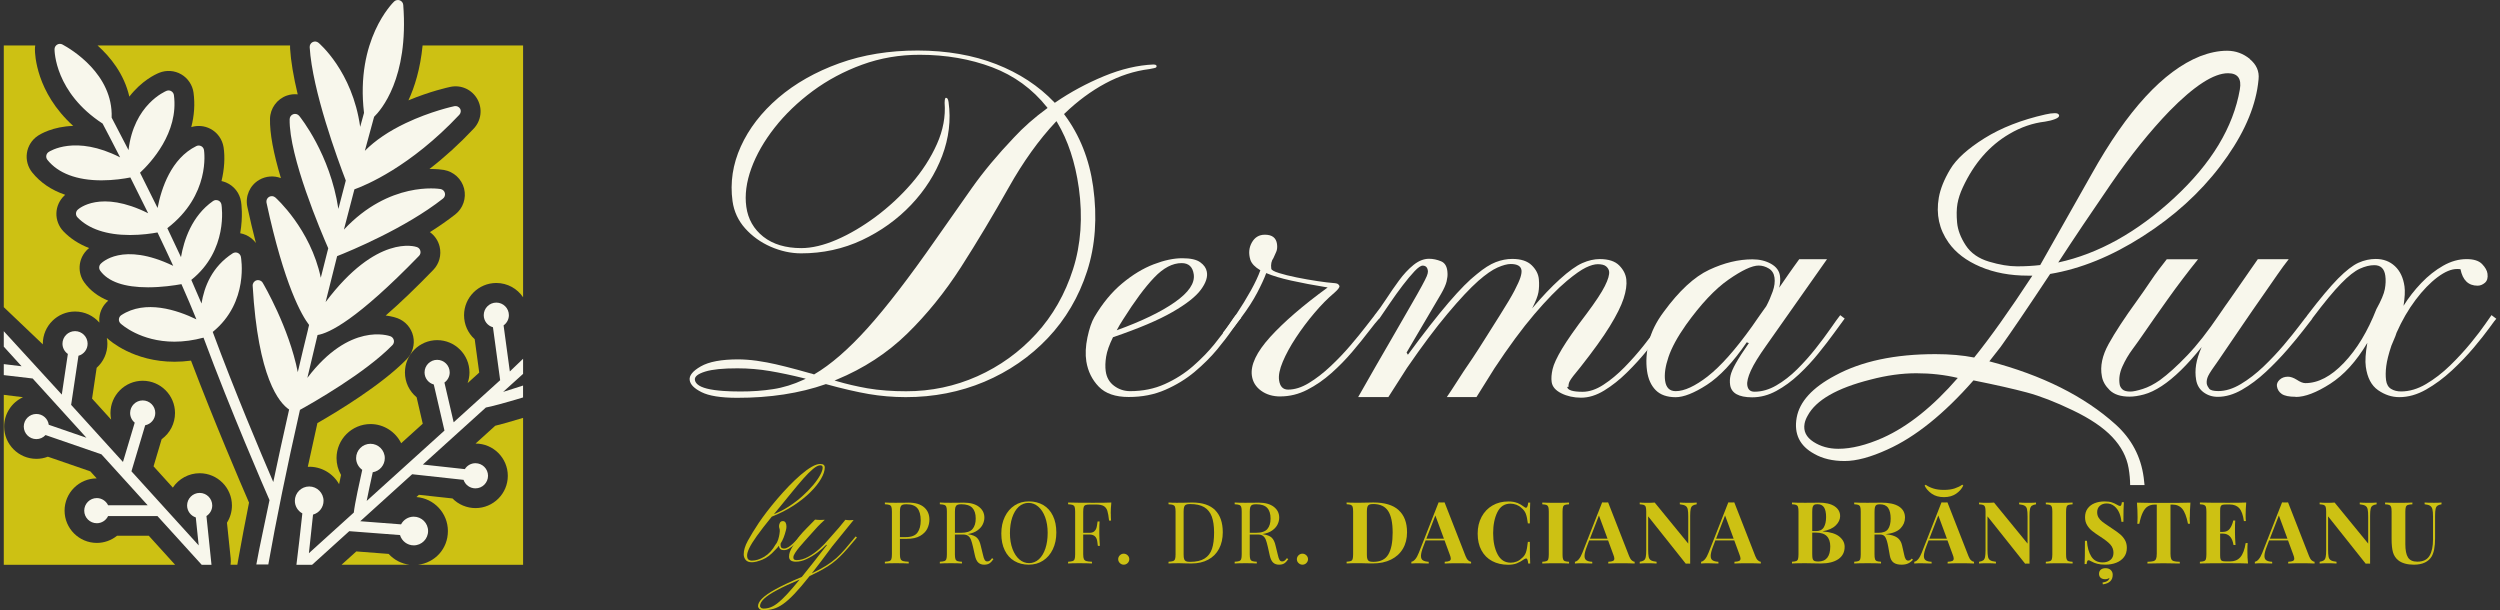 <svg xmlns="http://www.w3.org/2000/svg" width="254" height="62" viewBox="0 0 254 62" fill="none"><rect x="0" y="0" width="254" height="62" fill="#333333" stroke="none"/><g clip-path="url(#clip0_1_32)"><path d="M9.912 4.621C11.236 5.807 12.613 7.528 13.141 9.816C14.388 8.213 15.75 7.566 16.178 7.394C16.905 7.1 17.743 7.157 18.42 7.555C19.093 7.945 19.56 8.645 19.663 9.418C19.816 10.573 19.739 11.744 19.433 12.914C20.072 12.715 20.772 12.773 21.373 13.086C22.088 13.457 22.589 14.157 22.715 14.957C22.872 15.963 22.796 17.198 22.505 18.396C22.662 18.43 22.819 18.48 22.968 18.541C23.783 18.889 24.353 19.616 24.49 20.488C24.517 20.641 24.708 21.95 24.406 23.698C24.59 23.732 24.77 23.786 24.946 23.858C25.37 24.038 25.73 24.325 25.998 24.685C25.699 23.533 25.409 22.305 25.129 21.012C24.9 19.93 25.382 18.832 26.334 18.277C27.019 17.876 27.834 17.826 28.541 18.097C27.776 15.557 27.401 13.53 27.432 12.069C27.455 11.005 28.143 10.057 29.15 9.709C29.505 9.586 29.88 9.548 30.247 9.586C29.811 7.765 29.551 6.197 29.471 4.919C29.463 4.82 29.471 4.717 29.471 4.617H9.912V4.621Z" fill="#CDC113"></path><path d="M41.498 10.194C43.705 9.276 45.522 8.875 45.747 8.829C46.842 8.592 47.947 9.093 48.498 10.072C49.045 11.044 48.9 12.249 48.134 13.063C46.7 14.59 45.189 15.967 43.632 17.168C44.397 17.16 44.917 17.233 45.105 17.267C46.099 17.44 46.903 18.178 47.151 19.153C47.396 20.133 47.048 21.165 46.256 21.785C45.499 22.378 44.634 22.982 43.678 23.583C44.171 23.939 44.527 24.459 44.669 25.067C44.868 25.916 44.627 26.8 44.018 27.427C42.243 29.26 40.622 30.813 39.187 32.056C39.818 32.136 40.235 32.274 40.381 32.328C41.195 32.634 41.792 33.322 41.98 34.164C42.167 35.005 41.918 35.877 41.318 36.497C38.763 39.117 34.226 41.852 32.248 42.985C31.915 44.461 31.594 45.919 31.273 47.426C32.615 47.365 33.832 48.092 34.451 49.193C34.513 48.899 34.581 48.589 34.65 48.256C34.348 47.732 34.191 47.143 34.191 46.542C34.191 44.633 35.744 43.084 37.649 43.084C38.977 43.084 40.185 43.861 40.759 45.031L42.951 43.05L42.328 40.361C41.574 39.737 41.142 38.823 41.142 37.836C41.142 36.027 42.614 34.558 44.42 34.558C46.226 34.558 47.698 36.03 47.698 37.836C47.698 38.207 47.633 38.574 47.511 38.922L48.689 37.855L48.23 34.466C47.541 33.846 47.148 32.966 47.148 32.029C47.148 30.22 48.62 28.751 50.426 28.751C51.558 28.751 52.556 29.328 53.145 30.201V4.621H42.936C42.703 7.008 42.121 8.844 41.498 10.194Z" fill="#CDC113"></path><path d="M36.196 56.029L34.7 57.379H41.612C40.797 57.276 40.044 56.893 39.486 56.277L36.196 56.025V56.029Z" fill="#CDC113"></path><path d="M24.112 57.383L24.257 56.572C24.555 54.893 24.907 53.041 25.301 51.067C24.456 49.12 21.774 42.87 19.407 36.639C18.84 36.715 18.278 36.753 17.727 36.753C13.573 36.753 11.159 34.615 10.895 34.37C10.88 34.355 10.869 34.34 10.853 34.324C10.892 34.519 10.911 34.722 10.911 34.929C10.911 35.866 10.517 36.746 9.82 37.369L9.354 40.498L11.293 42.633C11.247 42.415 11.224 42.189 11.224 41.963C11.224 40.154 12.697 38.685 14.503 38.685C16.308 38.685 17.781 40.158 17.781 41.963C17.781 43.023 17.276 44.006 16.423 44.622L15.601 47.38L17.559 49.541C18.163 48.638 19.185 48.08 20.286 48.08C22.096 48.08 23.565 49.553 23.565 51.358C23.565 51.982 23.389 52.582 23.06 53.106L23.439 56.752C23.461 56.962 23.454 57.173 23.423 57.379H24.112V57.383Z" fill="#CDC113"></path><path d="M15.111 54.43H11.894C11.312 54.9 10.585 55.16 9.84 55.16C8.03 55.16 6.561 53.688 6.561 51.882C6.561 50.077 8.023 48.611 9.824 48.604L9.174 47.889L4.863 46.401C4.488 46.546 4.098 46.618 3.7 46.618C1.891 46.618 0.422 45.146 0.422 43.34C0.422 42.04 1.187 40.884 2.338 40.357L0.441 40.123C0.441 40.123 0.403 40.108 0.384 40.108V57.383H17.792L15.115 54.43H15.111Z" fill="#CDC113"></path><path d="M50.315 43.256L48.318 45.065C50.124 45.065 51.593 46.538 51.593 48.344C51.593 50.149 50.12 51.622 48.314 51.622C47.431 51.622 46.585 51.266 45.973 50.643L42.561 50.272L42.309 50.501C44.095 50.635 45.507 52.131 45.507 53.952C45.507 55.772 44.179 57.169 42.473 57.383H53.145V42.456C51.868 42.843 50.934 43.107 50.319 43.256H50.315Z" fill="#CDC113"></path><path d="M10.999 30.549C9.962 30.128 9.147 29.504 8.566 28.697C7.862 27.722 7.942 26.368 8.757 25.48C8.807 25.427 8.906 25.323 9.052 25.201C8.011 24.796 7.135 24.226 6.435 23.495C5.965 23.001 5.708 22.328 5.731 21.651C5.75 20.978 6.049 20.328 6.546 19.865C6.565 19.846 6.592 19.823 6.626 19.792C5.23 19.318 4.102 18.556 3.268 17.516C2.824 16.965 2.629 16.242 2.736 15.538C2.839 14.842 3.233 14.215 3.819 13.813C4.079 13.637 5.341 12.857 7.437 12.792C3.647 9.364 3.547 5.47 3.547 5.011C3.547 4.877 3.562 4.747 3.581 4.617H0.384V31.207L4.35 34.986C4.35 34.967 4.35 34.948 4.35 34.929C4.35 33.119 5.823 31.65 7.629 31.65C8.616 31.65 9.499 32.09 10.1 32.779C10.084 32.618 10.077 32.458 10.092 32.293C10.153 31.601 10.478 30.981 10.999 30.549Z" fill="#CDC113"></path><path d="M46.754 11.055C46.635 10.845 46.394 10.738 46.164 10.787C46.069 10.806 43.751 11.307 41.23 12.505C39.516 13.32 38.12 14.264 37.068 15.324C37.546 13.549 37.879 12.34 38.009 11.866C38.686 11.208 41.544 7.976 40.97 0.501C40.954 0.291 40.817 0.107 40.618 0.034C40.423 -0.038 40.197 0.008 40.044 0.153C39.883 0.31 36.108 4.032 36.984 11.468C36.926 11.679 36.792 12.164 36.594 12.891C35.806 7.226 32.39 4.372 32.355 4.342C32.187 4.204 31.953 4.177 31.762 4.277C31.567 4.376 31.452 4.579 31.464 4.797C31.732 9.2 34.31 16.208 35.132 18.342L35.033 18.725C34.826 19.513 34.604 20.347 34.379 21.227C33.537 15.661 30.53 11.935 30.397 11.77C30.251 11.594 30.01 11.526 29.796 11.602C29.582 11.675 29.433 11.877 29.429 12.107C29.352 15.89 32.623 23.567 33.35 25.224L33.288 25.473C33.281 25.492 33.277 25.515 33.273 25.526C33.051 26.398 32.826 27.297 32.592 28.219C31.552 23.254 28.014 20.094 27.975 20.064C27.799 19.907 27.543 19.884 27.336 20.002C27.134 20.121 27.03 20.358 27.076 20.588C28.893 29.03 30.668 32.06 31.403 33.016L31.296 33.452V33.475C30.944 34.894 30.599 36.344 30.255 37.809C29.36 33.28 26.805 28.923 26.69 28.728C26.56 28.51 26.304 28.41 26.059 28.483C25.818 28.556 25.657 28.785 25.672 29.038C26.216 38.398 28.358 40.93 29.375 41.608C28.794 44.174 28.251 46.649 27.765 48.975C26.51 46.06 23.836 39.737 21.614 33.724C25.34 30.698 24.483 26.138 24.475 26.092C24.441 25.916 24.318 25.767 24.154 25.694C23.985 25.622 23.798 25.641 23.645 25.736C21.534 27.094 20.742 29.149 20.474 30.836C20.16 30.086 19.812 29.282 19.437 28.437C23.201 25.423 22.532 20.974 22.501 20.787C22.471 20.599 22.348 20.442 22.176 20.37C22 20.297 21.805 20.316 21.648 20.423C19.472 21.942 18.676 24.444 18.389 26.127C17.953 25.182 17.486 24.195 17 23.181C21.381 19.819 20.753 15.435 20.726 15.248C20.7 15.075 20.593 14.926 20.439 14.846C20.286 14.766 20.099 14.766 19.946 14.842C17.395 16.101 16.396 19.119 16.01 21.131C15.444 19.976 14.847 18.774 14.227 17.547C15.291 16.56 18.175 13.484 17.67 9.666C17.647 9.498 17.547 9.349 17.402 9.265C17.257 9.177 17.081 9.165 16.92 9.23C16.779 9.288 13.596 10.63 13.057 15.248C12.276 13.725 11.664 12.562 11.343 11.95C11.5 7.521 7.212 4.988 6.347 4.522C6.179 4.43 5.972 4.434 5.808 4.533C5.643 4.632 5.54 4.808 5.54 5C5.54 5.179 5.578 9.399 10.425 12.555C10.758 13.19 11.396 14.402 12.207 15.99C7.652 13.668 5.047 15.37 4.936 15.447C4.809 15.531 4.725 15.668 4.702 15.818C4.679 15.967 4.721 16.124 4.817 16.242C5.907 17.604 7.808 18.323 10.314 18.323C11.553 18.323 12.636 18.151 13.244 18.029C13.871 19.276 14.48 20.496 15.053 21.666C10.188 19.241 7.988 21.219 7.896 21.307C7.789 21.406 7.724 21.544 7.72 21.689C7.717 21.835 7.77 21.98 7.873 22.083C8.994 23.258 10.838 23.877 13.21 23.877C14.392 23.877 15.421 23.724 16.002 23.617C16.564 24.788 17.1 25.928 17.597 27.01C12.418 24.52 10.31 26.716 10.222 26.811C10.046 27.003 10.031 27.29 10.18 27.5C10.987 28.621 12.624 29.191 15.042 29.191C16.431 29.191 17.716 28.999 18.435 28.869C19.013 30.17 19.521 31.371 19.954 32.446C17.999 31.497 14.77 30.419 12.326 32.018C12.184 32.109 12.097 32.259 12.081 32.427C12.066 32.591 12.131 32.76 12.253 32.871C12.334 32.947 14.269 34.714 17.72 34.714C18.672 34.714 19.663 34.577 20.677 34.305C23.442 41.753 26.889 49.683 27.382 50.811C26.939 53.003 26.372 55.505 26.044 57.349H27.26C28.036 52.972 29.142 47.51 30.477 41.642C31.716 40.957 37.102 37.905 39.872 35.062C40.002 34.929 40.055 34.741 40.013 34.561C39.971 34.382 39.845 34.232 39.673 34.167C39.497 34.102 35.53 32.714 31.227 38.394C31.559 36.983 31.904 35.522 32.263 34.037C33.434 33.854 36.261 32.507 42.572 25.997C42.703 25.863 42.756 25.671 42.71 25.492C42.668 25.308 42.538 25.163 42.358 25.102C42.19 25.04 38.281 23.767 33.082 30.69C33.48 29.076 33.874 27.511 34.252 26.023C35.561 25.507 41.176 23.189 45.009 20.174C45.178 20.041 45.254 19.819 45.2 19.612C45.147 19.402 44.975 19.245 44.764 19.207C44.546 19.172 39.558 18.4 34.941 23.33C35.32 21.861 35.679 20.488 36.008 19.237C37.095 18.847 41.673 16.973 46.666 11.663C46.83 11.487 46.861 11.231 46.742 11.021L46.754 11.055Z" fill="#F8F7EC"></path><path d="M21.564 51.358C21.564 50.654 20.99 50.08 20.286 50.08C19.583 50.08 19.009 50.654 19.009 51.358C19.009 51.913 19.372 52.402 19.892 52.571L20.187 55.413L13.355 47.885L14.751 43.206C15.344 43.088 15.776 42.571 15.776 41.959C15.776 41.255 15.203 40.682 14.499 40.682C13.795 40.682 13.221 41.255 13.221 41.959C13.221 42.342 13.393 42.701 13.688 42.942L12.494 46.936L7.227 41.133L7.973 36.145C8.52 35.992 8.902 35.495 8.902 34.921C8.902 34.217 8.329 33.643 7.625 33.643C6.921 33.643 6.347 34.217 6.347 34.921C6.347 35.334 6.554 35.724 6.894 35.961L6.278 40.089L0.384 33.651V35.219L2.193 37.212L0.384 36.994V38.111L3.318 38.455L8.784 44.476L4.955 43.157C4.867 42.529 4.339 42.059 3.692 42.059C2.989 42.059 2.415 42.633 2.415 43.336C2.415 44.04 2.989 44.614 3.692 44.614C4.052 44.614 4.385 44.465 4.626 44.201L10.28 46.152C10.28 46.152 10.299 46.156 10.306 46.159L15.004 51.335H10.983C10.773 50.895 10.325 50.604 9.836 50.604C9.132 50.604 8.558 51.178 8.558 51.882C8.558 52.586 9.132 53.16 9.836 53.16C10.329 53.16 10.773 52.873 10.983 52.429H15.995L20.493 57.383H21.488L20.975 52.429C21.338 52.196 21.564 51.794 21.564 51.362V51.358Z" fill="#F8F7EC"></path><path d="M53.145 37.992V36.451L51.799 37.74L51.164 33.058C51.501 32.821 51.703 32.434 51.703 32.021C51.703 31.317 51.13 30.744 50.426 30.744C49.722 30.744 49.148 31.317 49.148 32.021C49.148 32.603 49.535 33.1 50.085 33.249L50.816 38.627L46.092 42.904L45.154 38.868C45.487 38.631 45.69 38.245 45.69 37.836C45.69 37.132 45.116 36.558 44.412 36.558C43.709 36.558 43.135 37.132 43.135 37.836C43.135 38.417 43.521 38.914 44.072 39.064L45.158 43.746L37.255 50.895C37.412 50.088 37.638 49.032 37.871 47.98C38.567 47.869 39.095 47.265 39.095 46.546C39.095 45.742 38.441 45.088 37.638 45.088C36.835 45.088 36.18 45.742 36.18 46.546C36.18 47.016 36.418 47.464 36.804 47.736C36.555 48.849 36.039 51.197 35.947 52.077L31.384 56.205C31.525 54.977 31.735 52.957 31.804 52.284C32.432 52.112 32.872 51.542 32.872 50.884C32.872 50.08 32.218 49.426 31.414 49.426C30.611 49.426 29.957 50.08 29.957 50.884C29.957 51.419 30.251 51.909 30.718 52.161C30.619 53.102 30.201 56.836 30.117 57.383H31.709L35.484 53.967L40.641 54.361C40.821 54.977 41.387 55.409 42.037 55.409C42.84 55.409 43.494 54.755 43.494 53.952C43.494 53.148 42.84 52.494 42.037 52.494C41.49 52.494 41 52.796 40.748 53.275L36.601 52.957L41.876 48.183L47.098 48.753C47.27 49.269 47.752 49.617 48.306 49.617C49.01 49.617 49.584 49.044 49.584 48.34C49.584 47.636 49.01 47.062 48.306 47.062C47.863 47.062 47.461 47.288 47.228 47.663L42.963 47.196L49.362 41.405C49.886 41.313 51.29 40.942 53.142 40.38V39.171C52.637 39.324 51.596 39.679 51.118 39.817L53.142 37.989L53.145 37.992Z" fill="#F8F7EC"></path><path d="M117.444 6.855C117.498 6.828 117.517 6.782 117.506 6.713C117.498 6.656 117.475 6.633 117.46 6.618C117.425 6.587 117.353 6.556 117.196 6.553C115.608 6.618 113.918 7.015 112.169 7.738C110.417 8.461 108.753 9.36 107.227 10.405L107.166 10.447L107.105 10.382C105.533 8.729 103.551 7.432 101.214 6.518C98.873 5.604 96.188 5.137 93.238 5.133C90.358 5.13 87.676 5.562 85.27 6.43C82.868 7.295 80.783 8.477 79.073 9.942C77.367 11.407 76.086 13.067 75.267 14.88C74.448 16.686 74.165 18.556 74.425 20.438C74.571 21.486 75.003 22.416 75.707 23.204C76.415 23.996 77.287 24.623 78.3 25.067C79.318 25.511 80.359 25.74 81.388 25.74C83.583 25.744 85.668 25.289 87.577 24.394C89.489 23.495 91.172 22.286 92.576 20.805C93.98 19.325 95.04 17.653 95.725 15.84C96.409 14.031 96.627 12.195 96.375 10.378C96.341 10.129 96.275 10.026 96.226 9.98C96.207 9.961 96.168 9.938 96.103 9.938C96.08 9.938 95.973 9.961 95.973 10.45C96.08 11.831 95.816 13.247 95.189 14.643C94.569 16.035 93.701 17.382 92.611 18.64C91.525 19.895 90.3 21.031 88.981 22.014C87.657 22.997 86.322 23.785 85.01 24.352C83.694 24.922 82.481 25.208 81.407 25.208C79.823 25.208 78.53 24.818 77.558 24.053C76.583 23.284 75.998 22.263 75.826 21.016C75.657 19.815 75.829 18.499 76.334 17.11C76.839 15.722 77.635 14.329 78.702 12.971C79.766 11.613 81.07 10.363 82.573 9.249C84.077 8.136 85.767 7.237 87.6 6.568C89.432 5.898 91.402 5.562 93.449 5.566C96.111 5.566 98.59 5.998 100.808 6.836C103.031 7.677 104.905 9.043 106.374 10.894L106.435 10.971L106.37 11.017C105.097 11.946 103.964 12.944 103 13.989C101.344 15.729 99.909 17.451 98.739 19.107C97.53 20.817 96.314 22.55 95.12 24.26C92.408 28.154 90.059 31.21 88.135 33.345C86.211 35.479 84.398 37.055 82.742 38.023L82.703 38.046L82.657 38.023C82.596 37.992 82.539 37.973 82.497 37.969C82.439 37.962 82.382 37.947 82.321 37.927C80.473 37.4 78.997 37.028 77.937 36.826C77.218 36.688 76.529 36.592 75.883 36.547C75.581 36.523 75.29 36.516 75.007 36.512C73.308 36.512 72.027 36.749 71.201 37.224C70.386 37.69 70.007 38.157 70.072 38.616C70.137 39.075 70.531 39.465 71.262 39.836C72.012 40.219 73.224 40.414 74.869 40.418C78.216 40.425 81.25 39.959 83.885 39.033L83.912 39.025L83.939 39.033C85.607 39.492 87.068 39.828 88.273 40.035C89.478 40.242 90.737 40.345 92.014 40.349C94.845 40.353 97.534 39.828 100.009 38.788C102.484 37.744 104.653 36.252 106.458 34.347C108.264 32.442 109.607 30.162 110.448 27.561C111.29 24.963 111.496 22.072 111.064 18.965C110.678 16.188 109.698 13.729 108.153 11.655L108.103 11.59L108.153 11.544C109.454 10.29 110.846 9.257 112.296 8.477C113.745 7.696 115.253 7.207 116.779 7.019C117.242 6.939 117.402 6.889 117.452 6.862L117.444 6.855ZM81.644 38.581C80.622 39.056 79.578 39.381 78.541 39.538C77.509 39.699 76.392 39.779 75.221 39.775C74.579 39.775 74.005 39.756 73.5 39.721C72.134 39.626 71.266 39.404 70.864 39.048C70.715 38.914 70.623 38.765 70.6 38.597C70.554 38.264 70.899 37.985 71.652 37.751C72.368 37.529 73.469 37.419 74.934 37.422C76.051 37.422 77.161 37.518 78.224 37.698C79.287 37.878 80.424 38.119 81.594 38.409L81.866 38.478L81.644 38.581ZM109.607 19.069C110.02 22.049 109.825 24.834 109.021 27.351C108.218 29.867 106.959 32.078 105.272 33.919C103.589 35.758 101.581 37.208 99.305 38.226C97.029 39.243 94.596 39.756 92.064 39.752C91.364 39.752 90.702 39.729 90.086 39.683C89.371 39.633 88.713 39.553 88.124 39.45C87.026 39.255 85.997 39.014 85.06 38.738L84.792 38.658L85.018 38.566C87.745 37.438 90.151 35.873 92.163 33.907C94.179 31.941 96.027 29.653 97.656 27.11C99.29 24.558 100.915 21.842 102.492 19.038C103.949 16.445 105.548 14.211 107.254 12.394L107.334 12.309L107.407 12.428C108.505 14.257 109.243 16.491 109.603 19.061L109.607 19.069Z" fill="#F8F7EC"></path><path d="M114.667 40.334C113.321 40.334 112.307 39.982 111.634 39.285C110.961 38.589 110.54 37.74 110.372 36.73C110.257 35.996 110.295 35.181 110.483 34.282C110.674 33.383 110.907 32.698 111.186 32.22C112.009 30.82 112.95 29.68 114.009 28.797C115.069 27.913 116.136 27.266 117.215 26.853C118.29 26.44 119.262 26.233 120.13 26.237C120.968 26.237 121.576 26.375 121.951 26.651C122.326 26.922 122.544 27.236 122.609 27.591C122.723 28.123 122.524 28.739 122.008 29.435C121.492 30.135 120.532 30.893 119.116 31.704C117.705 32.519 115.693 33.371 113.08 34.263C112.705 35.024 112.472 35.678 112.384 36.233C112.296 36.784 112.28 37.277 112.342 37.713C112.43 38.352 112.716 38.849 113.198 39.205C113.68 39.561 114.216 39.737 114.809 39.741C116.102 39.741 117.28 39.503 118.347 39.021C119.415 38.539 120.367 37.935 121.209 37.201C122.046 36.466 122.773 35.724 123.381 34.971C123.99 34.217 124.483 33.559 124.858 32.993C125.233 32.431 125.485 32.078 125.619 31.945L126.101 32.293C125.917 32.469 125.627 32.855 125.221 33.456C124.816 34.052 124.292 34.741 123.653 35.514C123.01 36.286 122.253 37.04 121.381 37.774C120.505 38.509 119.51 39.117 118.389 39.607C117.269 40.096 116.029 40.337 114.667 40.334ZM113.459 33.555C115.999 32.633 117.969 31.684 119.369 30.698C120.772 29.715 121.411 28.773 121.285 27.875C121.178 27.113 120.769 26.731 120.053 26.731C119.131 26.731 118.202 27.217 117.269 28.196C116.331 29.175 115.279 30.594 114.109 32.453C113.86 32.836 113.642 33.199 113.459 33.555Z" fill="#F8F7EC"></path><path d="M130.083 40.28C129.314 40.28 128.66 40.085 128.125 39.695C127.589 39.305 127.279 38.8 127.191 38.172C127.038 37.082 127.662 35.774 129.054 34.236C130.45 32.702 132.394 31.023 134.892 29.206C133.457 28.973 132.218 28.739 131.177 28.506C130.133 28.273 129.291 28.02 128.649 27.745C128.45 28.288 128.144 28.953 127.731 29.741C127.318 30.529 126.771 31.379 126.086 32.289C125.623 32.928 125.275 33.376 125.034 33.636C124.797 33.896 124.628 34.045 124.529 34.095C124.433 34.141 124.38 34.179 124.368 34.206C124.33 34.221 124.299 34.179 124.28 34.083C124.261 33.987 124.253 33.915 124.261 33.858C124.253 33.804 124.338 33.674 124.517 33.471C124.693 33.268 125.057 32.756 125.604 31.941C126.17 31.084 126.671 30.269 127.099 29.497C127.528 28.72 127.845 28.043 128.052 27.458C127.513 27.144 127.176 26.796 127.042 26.413C126.839 25.759 126.889 25.17 127.187 24.639C127.486 24.107 127.93 23.843 128.519 23.847C129.245 23.847 129.655 24.16 129.743 24.788C129.785 25.101 129.762 25.365 129.666 25.583C129.574 25.801 129.479 26.012 129.383 26.215C129.177 26.502 129.1 26.861 129.161 27.297C129.18 27.435 129.437 27.58 129.934 27.737C130.431 27.894 131.036 28.043 131.747 28.188C132.463 28.334 133.163 28.456 133.851 28.559C134.54 28.663 135.075 28.728 135.465 28.755C135.729 28.77 135.898 28.812 135.97 28.888C136.043 28.965 136.081 29.022 136.089 29.061C136.108 29.198 135.94 29.42 135.584 29.734C134.907 30.304 134.226 30.992 133.541 31.803C132.857 32.61 132.229 33.448 131.663 34.309C131.097 35.169 130.653 35.984 130.332 36.745C130.011 37.507 129.884 38.134 129.953 38.624C130.041 39.263 130.347 39.584 130.871 39.584C131.544 39.584 132.248 39.362 132.983 38.914C133.717 38.467 134.448 37.905 135.171 37.224C135.894 36.547 136.567 35.843 137.187 35.116C137.806 34.389 138.338 33.739 138.782 33.161C139.226 32.584 139.532 32.186 139.708 31.968L140.167 32.316C139.903 32.603 139.535 33.054 139.065 33.67C138.594 34.29 138.04 34.974 137.401 35.728C136.762 36.482 136.058 37.205 135.282 37.897C134.505 38.589 133.683 39.159 132.807 39.607C131.935 40.054 131.024 40.276 130.076 40.276L130.083 40.28Z" fill="#F8F7EC"></path><path d="M169.281 32.025C169.166 32.174 168.906 32.534 168.504 33.108C168.103 33.678 167.605 34.339 167.009 35.093C166.412 35.846 165.761 36.585 165.058 37.304C164.354 38.023 163.635 38.62 162.904 39.094C162.173 39.569 161.47 39.806 160.796 39.806C159.794 39.806 159.27 39.641 159.224 39.312L159.366 39.293C159.343 39.117 159.381 38.922 159.492 38.712C159.603 38.501 159.959 38.027 160.574 37.296C161.871 35.651 162.866 34.27 163.554 33.15C164.243 32.029 164.71 31.092 164.958 30.334C165.203 29.581 165.295 28.93 165.234 28.387C165.176 27.871 164.935 27.396 164.511 26.968C164.086 26.54 163.428 26.322 162.533 26.322C161.971 26.322 161.382 26.456 160.766 26.727C160.15 26.999 159.385 27.549 158.471 28.376C157.629 29.137 156.692 30.12 155.667 31.329C156.022 30.637 156.237 30.093 156.305 29.699C156.374 29.305 156.39 28.862 156.348 28.372C156.302 27.855 156.061 27.381 155.625 26.953C155.188 26.524 154.527 26.306 153.647 26.306C153.096 26.306 152.538 26.413 151.971 26.631C151.405 26.849 150.763 27.255 150.047 27.852C149.29 28.437 148.337 29.397 147.19 30.732C146.042 32.071 144.661 33.838 143.043 36.042L142.909 35.816L146.409 29.864C146.708 29.347 146.895 28.923 146.976 28.59C147.052 28.257 147.083 27.982 147.067 27.764C147.048 27.125 146.83 26.719 146.413 26.547C145.996 26.375 145.591 26.291 145.193 26.291C144.657 26.291 144.13 26.501 143.609 26.922C143.089 27.343 142.599 27.871 142.137 28.502C141.674 29.133 141.238 29.764 140.825 30.399C140.411 31.03 140.033 31.558 139.692 31.979C139.658 32.021 139.692 32.102 139.788 32.224C139.956 32.346 140.086 32.381 140.174 32.327C140.484 31.88 140.844 31.352 141.253 30.747C141.662 30.143 142.087 29.554 142.523 28.984C142.959 28.414 143.357 27.94 143.716 27.557C144.076 27.178 144.351 26.987 144.543 26.987C144.872 26.987 145.051 27.186 145.078 27.58C145.078 27.703 145.04 27.863 144.96 28.058C144.876 28.257 144.715 28.582 144.466 29.038C144.221 29.493 143.847 30.154 143.342 31.027C142.837 31.895 142.171 33.054 141.341 34.504C140.511 35.95 139.222 38.142 137.99 40.341H141.058L142.94 37.396C144.47 35.169 145.855 33.318 147.087 31.853C148.318 30.384 149.359 29.279 150.2 28.533C150.962 27.867 151.612 27.416 152.155 27.178C152.698 26.941 153.142 26.823 153.486 26.823C154.159 26.823 154.527 27.037 154.584 27.458C154.607 27.634 154.573 27.875 154.477 28.181C154.381 28.487 154.179 28.934 153.873 29.527C153.563 30.12 153.081 30.931 152.427 31.964C151.83 32.916 151.371 33.651 151.042 34.163C150.717 34.68 150.449 35.097 150.246 35.418C150.043 35.739 149.829 36.065 149.607 36.397C149.386 36.73 149.091 37.17 148.716 37.713C148.345 38.257 147.672 39.366 146.995 40.345H150.009L151.841 37.415C153.295 35.215 154.645 33.383 155.892 31.922C157.139 30.461 158.245 29.332 159.205 28.529C160.004 27.863 160.643 27.416 161.121 27.186C161.6 26.957 162.001 26.842 162.33 26.842C162.728 26.842 163.015 26.918 163.187 27.067C163.359 27.217 163.459 27.389 163.485 27.576C163.531 27.901 163.386 28.399 163.053 29.064C162.72 29.73 162.101 30.667 161.198 31.876C160.058 33.372 159.228 34.557 158.704 35.433C158.18 36.309 157.858 37.002 157.744 37.503C157.629 38.008 157.595 38.44 157.648 38.807C157.713 39.285 158.042 39.668 158.635 39.962C159.224 40.257 159.894 40.402 160.636 40.406C161.405 40.406 162.189 40.165 162.988 39.676C163.788 39.186 164.56 38.574 165.31 37.832C166.06 37.094 166.745 36.336 167.368 35.571C167.992 34.802 168.512 34.125 168.929 33.532C169.35 32.943 169.629 32.557 169.77 32.381L169.288 32.033L169.281 32.025Z" fill="#F8F7EC"></path><path d="M186.969 32.017C186.735 32.316 186.403 32.775 185.974 33.395C185.546 34.014 185.045 34.684 184.471 35.41C183.897 36.137 183.274 36.837 182.597 37.511C181.919 38.184 181.212 38.731 180.474 39.159C179.735 39.588 178.997 39.798 178.255 39.798C177.83 39.798 177.585 39.58 177.524 39.144C177.474 38.792 177.597 38.291 177.891 37.644C178.186 36.998 178.702 36.16 179.437 35.127L185.626 26.333H182.803C182.562 26.685 181.95 27.492 181.698 27.878C181.441 28.265 181.131 28.716 180.764 29.233C180.871 28.823 180.898 28.425 180.845 28.028C180.772 27.511 180.47 27.102 179.93 26.8C179.395 26.501 178.767 26.348 178.052 26.348C176.637 26.348 175.172 26.7 173.653 27.412C172.138 28.123 170.6 29.546 169.04 31.677C168.275 32.694 167.766 33.723 167.521 34.756C167.272 35.789 167.211 36.761 167.338 37.675C167.452 38.505 167.747 39.159 168.217 39.637C168.688 40.115 169.365 40.353 170.245 40.356C171.056 40.356 172.115 39.94 173.42 39.098C174.724 38.256 176.074 36.818 177.467 34.779L177.685 34.859C177.088 35.716 176.648 36.397 176.361 36.906C176.074 37.415 175.895 37.832 175.822 38.149C175.749 38.471 175.734 38.784 175.78 39.098C175.898 39.943 176.644 40.364 178.018 40.368C178.855 40.368 179.674 40.154 180.474 39.718C181.273 39.285 182.034 38.727 182.757 38.05C183.48 37.373 184.146 36.657 184.746 35.911C185.351 35.166 185.882 34.473 186.345 33.834C186.808 33.196 187.164 32.706 187.42 32.365L186.961 32.017H186.969ZM173.523 38.226C172.219 39.236 171.128 39.741 170.249 39.741C169.629 39.741 169.273 39.385 169.174 38.677C169.082 38.023 169.197 37.22 169.518 36.271C169.839 35.319 170.432 34.232 171.293 33.008C172.8 30.904 174.238 29.37 175.612 28.414C176.985 27.458 178.006 26.98 178.679 26.98C179.035 26.98 179.379 27.079 179.708 27.278C180.037 27.477 180.233 27.787 180.29 28.207C180.347 28.628 180.29 29.099 180.106 29.615C179.923 30.131 179.708 30.629 179.456 31.103C179.238 31.401 179.008 31.723 178.775 32.059C178.542 32.4 178.285 32.767 178.01 33.161C176.319 35.525 174.82 37.212 173.519 38.226H173.523Z" fill="#F8F7EC"></path><path d="M228.595 5.998C227.915 5.439 227.138 5.156 226.273 5.156C225.409 5.156 224.491 5.344 223.519 5.719C219.801 7.214 216.129 11.208 212.502 17.703L207.285 26.93C206.562 27.014 205.781 27.06 204.944 27.06C204.106 27.06 203.157 26.903 202.09 26.585C201.027 26.268 200.235 25.717 199.718 24.925C199.202 24.137 198.911 23.368 198.842 22.619C198.774 21.873 198.785 21.234 198.877 20.702C198.969 20.17 199.152 19.62 199.42 19.042C200.552 16.602 202.128 14.788 204.148 13.61C205.319 12.918 206.524 12.505 207.767 12.359C208.146 12.302 208.486 12.218 208.792 12.099C209.094 11.984 209.232 11.854 209.201 11.713C209.171 11.567 209.025 11.498 208.769 11.498C208.513 11.498 208.195 11.541 207.809 11.629C205.387 12.176 203.326 12.983 201.627 14.042C199.925 15.106 198.766 16.154 198.146 17.191C197.527 18.223 197.14 19.187 196.983 20.079C196.689 21.773 197.018 23.296 197.974 24.646C198.701 25.679 199.78 26.497 201.203 27.102C202.629 27.706 204.236 28.005 206.022 28.005C206.164 28.005 206.321 28.005 206.489 28.005C204.175 31.539 202.201 34.312 200.575 36.325C199.424 36.095 198.112 35.98 196.635 35.98C192.523 35.98 189.138 36.699 186.479 38.138C184.138 39.373 182.826 40.812 182.539 42.449C182.256 44.086 182.849 45.306 184.326 46.11C185.175 46.599 186.204 46.84 187.409 46.84C188.614 46.84 190.063 46.45 191.758 45.673C194.585 44.407 197.504 42.066 200.506 38.647C202.779 39.105 204.588 39.515 205.927 39.874C207.27 40.234 208.823 40.835 210.59 41.684C212.357 42.529 213.696 43.436 214.606 44.4C215.517 45.364 216.071 46.419 216.267 47.567C216.37 48.164 216.42 48.734 216.423 49.281H217.885C217.866 49.036 217.839 48.78 217.8 48.516C217.517 46.389 216.569 44.595 214.951 43.13C211.764 40.257 207.488 38.119 202.117 36.711L203.264 35.246C204.274 33.838 205.954 31.367 208.295 27.832C211.389 27.316 214.526 26.042 217.697 24.015C220.872 21.987 223.496 19.612 225.573 16.881C227.651 14.149 228.905 11.537 229.341 9.035C229.395 8.718 229.441 8.389 229.471 8.044C229.556 7.241 229.253 6.556 228.572 5.998H228.595ZM191.307 44.476C189.616 45.222 188.105 45.597 186.774 45.597C185.81 45.597 184.964 45.36 184.238 44.886C183.511 44.411 183.212 43.803 183.342 43.053C183.388 42.793 183.492 42.522 183.656 42.235C184.498 40.655 186.625 39.431 190.037 38.57C191.67 38.138 193.227 37.923 194.7 37.923C196.172 37.923 197.576 38.08 198.911 38.398C196.394 41.301 193.858 43.329 191.303 44.476H191.307ZM227.57 9.081C226.901 12.933 224.682 16.602 220.914 20.094C217.146 23.586 213.214 25.778 209.117 26.67C210.705 24.225 212.495 21.563 214.484 18.671C216.473 15.783 218.455 13.319 220.425 11.277C222.938 8.718 224.919 7.44 226.365 7.44C227.356 7.44 227.758 7.987 227.57 9.077V9.081Z" fill="#F8F7EC"></path><path d="M234.471 31.991C234.341 32.14 234.062 32.499 233.633 33.069C233.205 33.639 232.673 34.297 232.042 35.047C231.411 35.793 230.722 36.524 229.976 37.239C229.23 37.95 228.462 38.547 227.666 39.022C226.874 39.496 226.113 39.733 225.382 39.733C224.889 39.733 224.575 39.649 224.453 39.488C224.326 39.324 224.246 39.163 224.208 38.999C224.173 38.738 224.219 38.471 224.353 38.191C224.487 37.912 224.831 37.392 225.382 36.631C226.021 35.694 226.763 34.603 227.608 33.36C228.454 32.117 229.307 30.878 230.175 29.642C231.04 28.406 231.839 27.205 232.532 26.337H229.391C228.84 27.11 228.305 27.913 227.834 28.578C227.364 29.244 226.928 29.872 226.53 30.453C226.392 30.644 226.243 30.855 226.082 31.084C225.922 31.314 225.715 31.616 225.466 31.979C224.326 33.662 223.248 35.039 222.226 36.107C221.205 37.174 220.279 38.012 219.442 38.624C218.841 39.044 218.26 39.343 217.701 39.519C217.143 39.695 216.726 39.783 216.45 39.783C216.064 39.783 215.792 39.706 215.635 39.557C215.479 39.408 215.383 39.236 215.356 39.048C215.261 38.463 215.356 37.862 215.632 37.243C215.911 36.623 216.251 36.038 216.657 35.491C217.062 34.944 217.387 34.481 217.64 34.114C218.405 33.001 219.277 31.757 220.256 30.384C221.232 29.011 222.326 27.576 223.32 26.341H220.142C219.602 27.022 219.021 27.783 218.539 28.506C218.053 29.225 217.59 29.898 217.139 30.522C215.857 32.289 214.893 33.762 214.239 34.944C213.585 36.126 213.356 37.22 213.551 38.23C213.635 38.735 213.899 39.205 214.346 39.641C214.79 40.077 215.459 40.295 216.355 40.299C216.779 40.299 217.273 40.227 217.827 40.077C218.382 39.928 218.983 39.645 219.625 39.224C220.872 38.41 222.226 37.086 223.691 35.254C223.401 35.919 223.209 36.52 223.125 37.048C223.041 37.579 223.041 38.088 223.125 38.578C223.213 39.121 223.466 39.546 223.879 39.855C224.292 40.161 224.774 40.318 225.325 40.318C226.12 40.318 226.943 40.081 227.781 39.599C228.622 39.117 229.433 38.509 230.217 37.778C231.002 37.044 231.724 36.294 232.39 35.529C233.052 34.76 233.607 34.087 234.058 33.502C234.505 32.916 234.8 32.538 234.942 32.362L234.482 32.014L234.471 31.991Z" fill="#F8F7EC"></path><path d="M233.239 40.314C232.581 40.314 232.111 40.219 231.828 40.028C231.549 39.836 231.384 39.572 231.334 39.232C231.304 39.002 231.396 38.784 231.614 38.578C231.832 38.375 232.115 38.272 232.459 38.272C232.719 38.272 233.017 38.375 233.346 38.578C233.695 38.811 233.985 38.926 234.219 38.926C235.523 38.926 236.835 38.241 238.147 36.86C239.459 35.483 240.557 33.666 241.441 31.409C241.923 30.541 242.21 29.86 242.301 29.37C242.389 28.881 242.408 28.425 242.347 28.005C242.248 27.297 241.877 26.941 241.23 26.941C240.775 26.941 240.289 27.06 239.765 27.297C239.241 27.534 238.602 28.035 237.853 28.804C237.099 29.573 236.127 30.751 234.934 32.339C234.827 32.365 234.697 32.32 234.544 32.197C234.467 32.128 234.437 32.059 234.452 31.994C235.718 30.338 236.755 29.106 237.554 28.295C238.358 27.488 239.046 26.956 239.62 26.696C240.197 26.44 240.779 26.31 241.372 26.31C242.156 26.31 242.81 26.559 243.33 27.048C243.851 27.538 244.176 28.227 244.298 29.11C244.363 29.573 244.329 30.227 244.199 31.069C244.715 30.239 245.319 29.466 246.008 28.747C246.697 28.028 247.439 27.442 248.227 26.995C249.015 26.547 249.81 26.325 250.606 26.325C251.333 26.325 251.861 26.494 252.182 26.83C252.503 27.163 252.687 27.488 252.729 27.802C252.786 28.223 252.698 28.532 252.465 28.732C252.232 28.93 251.983 29.026 251.723 29.026C250.79 29.026 250.208 28.468 249.986 27.351C249.887 27.335 249.768 27.331 249.634 27.331C249.057 27.331 248.395 27.607 247.649 28.165C246.903 28.724 246.161 29.489 245.423 30.468C244.685 31.447 244.042 32.561 243.487 33.811C243.422 34.029 243.342 34.244 243.246 34.454C243.151 34.664 243.059 34.886 242.967 35.116C242.684 35.957 242.512 36.654 242.443 37.197C242.374 37.74 242.37 38.218 242.424 38.627C242.477 39.037 242.653 39.347 242.94 39.515C243.223 39.687 243.56 39.771 243.946 39.771C244.784 39.771 245.629 39.523 246.482 39.021C247.332 38.52 248.146 37.893 248.923 37.139C249.696 36.386 250.396 35.628 251.019 34.867C251.643 34.106 252.14 33.456 252.511 32.913C252.882 32.369 253.092 32.071 253.138 32.017L253.624 32.385C253.563 32.438 253.33 32.744 252.928 33.303C252.526 33.861 251.995 34.531 251.34 35.311C250.686 36.091 249.94 36.868 249.107 37.644C248.273 38.417 247.4 39.063 246.49 39.58C245.58 40.096 244.669 40.353 243.763 40.349C243.005 40.349 242.29 40.112 241.613 39.641C240.936 39.171 240.519 38.379 240.366 37.262C240.285 36.676 240.335 35.866 240.523 34.833C239.409 36.707 238.151 38.092 236.751 38.991C235.351 39.886 234.18 40.334 233.247 40.33L233.239 40.314Z" fill="#F8F7EC"></path><path d="M76.365 57.123C76.09 57.123 75.887 57.042 75.757 56.882C75.627 56.721 75.562 56.53 75.562 56.312C75.562 55.91 75.699 55.455 75.979 54.942C76.258 54.43 76.629 53.821 77.099 53.114C77.321 52.785 77.593 52.41 77.914 51.989C78.236 51.568 78.587 51.136 78.97 50.688C79.352 50.241 79.746 49.805 80.152 49.384C80.557 48.963 80.959 48.585 81.353 48.244C81.747 47.904 82.114 47.636 82.455 47.437C82.795 47.238 83.09 47.139 83.338 47.139C83.644 47.139 83.797 47.257 83.797 47.498C83.797 47.823 83.671 48.206 83.419 48.646C83.166 49.086 82.807 49.537 82.332 50.008C81.858 50.478 81.292 50.929 80.63 51.362C79.968 51.794 79.23 52.169 78.411 52.494C77.765 53.286 77.264 53.94 76.897 54.453C76.529 54.965 76.277 55.378 76.128 55.688C75.979 55.998 75.906 56.247 75.906 56.43C75.906 56.648 75.956 56.79 76.055 56.859C76.154 56.928 76.262 56.962 76.376 56.962C76.782 56.962 77.21 56.828 77.658 56.56C78.105 56.292 78.484 55.883 78.79 55.336C78.912 55.191 79.004 55.015 79.066 54.812C79.127 54.609 79.169 54.426 79.192 54.261C79.215 54.097 79.226 53.997 79.226 53.971C79.23 53.848 79.219 53.753 79.188 53.68C79.157 53.607 79.146 53.523 79.15 53.424C79.157 53.324 79.188 53.217 79.242 53.11C79.295 53.003 79.394 52.945 79.54 52.945C79.67 52.945 79.766 53.003 79.823 53.114C79.88 53.225 79.907 53.362 79.903 53.523C79.9 53.577 79.896 53.634 79.888 53.691C79.88 53.749 79.869 53.802 79.854 53.86C79.781 54.143 79.704 54.395 79.62 54.609C79.536 54.824 79.433 55.026 79.314 55.214C79.31 55.244 79.306 55.275 79.306 55.306V55.401C79.306 55.47 79.326 55.539 79.364 55.612C79.402 55.684 79.502 55.726 79.659 55.734C79.796 55.734 79.945 55.684 80.106 55.585C80.267 55.485 80.42 55.363 80.569 55.221C80.718 55.08 80.852 54.942 80.967 54.808C81.082 54.675 81.169 54.579 81.219 54.51L81.349 54.617C81.28 54.694 81.189 54.801 81.062 54.942C80.936 55.084 80.798 55.225 80.642 55.371C80.485 55.516 80.32 55.642 80.156 55.742C79.991 55.841 79.823 55.891 79.659 55.891C79.479 55.891 79.349 55.853 79.272 55.772C79.196 55.692 79.15 55.585 79.138 55.451C79.031 55.593 78.897 55.742 78.737 55.898C78.327 56.354 77.906 56.675 77.47 56.855C77.034 57.035 76.671 57.127 76.369 57.127L76.365 57.123ZM78.618 52.242C79.15 52.035 79.662 51.775 80.152 51.454C80.642 51.132 81.097 50.788 81.514 50.413C81.931 50.038 82.294 49.667 82.604 49.3C82.914 48.933 83.155 48.585 83.327 48.271C83.499 47.957 83.583 47.697 83.583 47.502C83.583 47.353 83.503 47.276 83.338 47.276C83.143 47.276 82.898 47.399 82.604 47.644C82.309 47.888 81.98 48.217 81.617 48.63C81.254 49.044 80.863 49.507 80.45 50.015C80.037 50.524 79.613 51.048 79.173 51.58L78.622 52.245L78.618 52.242Z" fill="#CDC113"></path><path d="M77.562 62C77.382 62 77.245 61.954 77.153 61.862C77.061 61.77 77.015 61.675 77.015 61.579C77.015 61.353 77.145 61.101 77.409 60.829C77.673 60.558 78.124 60.236 78.771 59.877C79.418 59.517 80.316 59.096 81.464 58.614C81.812 58.19 82.195 57.712 82.612 57.176C83.028 56.641 83.499 56.04 84.019 55.374L83.95 55.348C83.717 55.6 83.422 55.856 83.067 56.124C82.711 56.392 82.344 56.614 81.957 56.797C81.571 56.981 81.212 57.069 80.871 57.069C80.401 57.069 80.167 56.897 80.167 56.549C80.167 56.4 80.194 56.243 80.248 56.086C80.301 55.929 80.404 55.727 80.554 55.474C80.703 55.221 80.936 54.881 81.242 54.449C81.433 54.215 81.667 53.959 81.938 53.684C82.21 53.408 82.501 53.11 82.814 52.792C82.948 52.804 83.048 52.815 83.113 52.819C83.178 52.823 83.258 52.827 83.354 52.827C83.537 52.827 83.686 52.819 83.801 52.808C83.51 53.068 83.281 53.29 83.109 53.47C82.937 53.649 82.78 53.825 82.638 53.99C82.497 54.154 82.329 54.342 82.133 54.552C82.038 54.659 81.904 54.808 81.739 54.992C81.575 55.176 81.403 55.371 81.227 55.581C81.051 55.791 80.906 55.983 80.787 56.17C80.668 56.358 80.607 56.503 80.607 56.618C80.607 56.755 80.645 56.84 80.722 56.866C80.798 56.893 80.867 56.908 80.928 56.908C81.307 56.908 81.694 56.801 82.095 56.583C82.497 56.365 82.879 56.094 83.247 55.769C83.614 55.443 83.939 55.103 84.222 54.759C84.65 54.288 84.991 53.902 85.251 53.592C85.511 53.282 85.722 53.022 85.89 52.812C85.936 52.819 85.993 52.831 86.066 52.838C86.138 52.846 86.207 52.854 86.28 52.854C86.334 52.854 86.41 52.854 86.506 52.846C86.601 52.838 86.678 52.835 86.731 52.827L84.547 55.52C84.149 56.059 83.778 56.556 83.438 57.008C83.097 57.459 82.776 57.876 82.481 58.251C83.059 57.976 83.545 57.716 83.935 57.471C84.325 57.226 84.673 56.97 84.976 56.698C85.278 56.426 85.58 56.117 85.878 55.765C86.177 55.413 86.532 54.992 86.934 54.502L87.064 54.609C86.716 55.026 86.406 55.394 86.131 55.707C85.855 56.021 85.595 56.3 85.343 56.549C85.09 56.797 84.823 57.027 84.54 57.237C84.256 57.448 83.931 57.658 83.564 57.861C83.197 58.064 82.765 58.289 82.256 58.527C81.667 59.273 81.154 59.873 80.722 60.328C80.29 60.783 79.9 61.132 79.555 61.373C79.211 61.614 78.882 61.778 78.568 61.862C78.255 61.946 77.922 61.992 77.57 61.992L77.562 62ZM77.589 61.832C77.822 61.832 78.056 61.789 78.281 61.705C78.507 61.621 78.756 61.476 79.027 61.262C79.299 61.047 79.613 60.753 79.968 60.367C80.328 59.98 80.752 59.487 81.246 58.882C80.29 59.288 79.517 59.651 78.924 59.969C78.331 60.286 77.899 60.573 77.627 60.833C77.356 61.093 77.218 61.338 77.218 61.579C77.218 61.625 77.249 61.679 77.306 61.74C77.363 61.801 77.459 61.832 77.589 61.832Z" fill="#CDC113"></path><path d="M91.433 54.747V56.319C91.433 56.541 91.456 56.702 91.501 56.801C91.547 56.901 91.632 56.966 91.75 57.004C91.869 57.042 92.06 57.061 92.324 57.073V57.249C92.018 57.23 91.59 57.222 91.031 57.222C90.526 57.222 90.151 57.23 89.903 57.249V57.073C90.113 57.061 90.27 57.038 90.365 57.004C90.461 56.969 90.53 56.901 90.564 56.801C90.599 56.702 90.618 56.541 90.618 56.319V51.985C90.618 51.763 90.603 51.603 90.564 51.503C90.53 51.404 90.465 51.339 90.365 51.3C90.27 51.266 90.113 51.243 89.903 51.232V51.056C90.147 51.075 90.507 51.082 90.978 51.082L91.926 51.075C92.037 51.071 92.163 51.067 92.305 51.067C92.993 51.067 93.517 51.224 93.881 51.534C94.244 51.844 94.428 52.264 94.428 52.788C94.428 53.11 94.355 53.416 94.214 53.71C94.068 54.005 93.827 54.25 93.483 54.449C93.139 54.648 92.683 54.747 92.114 54.747H91.436H91.433ZM91.677 51.297C91.586 51.339 91.525 51.411 91.486 51.515C91.452 51.618 91.433 51.779 91.433 51.985V54.571H92.022C92.596 54.571 92.993 54.418 93.215 54.112C93.437 53.806 93.544 53.397 93.544 52.884C93.544 52.318 93.429 51.901 93.204 51.633C92.978 51.365 92.603 51.232 92.083 51.232C91.899 51.232 91.766 51.251 91.674 51.293L91.677 51.297Z" fill="#CDC113"></path><path d="M100.931 56.813C100.797 57.012 100.659 57.153 100.525 57.241C100.391 57.329 100.212 57.371 99.99 57.371C99.749 57.371 99.55 57.302 99.397 57.161C99.24 57.019 99.125 56.774 99.049 56.426L98.854 55.55C98.785 55.248 98.716 55.015 98.655 54.85C98.594 54.686 98.502 54.556 98.376 54.456C98.253 54.357 98.077 54.307 97.855 54.307H97.018V56.319C97.018 56.541 97.037 56.702 97.071 56.801C97.106 56.901 97.174 56.966 97.27 57.004C97.366 57.042 97.522 57.061 97.733 57.073V57.249C97.461 57.23 97.09 57.222 96.616 57.222C96.111 57.222 95.736 57.23 95.487 57.249V57.073C95.698 57.061 95.855 57.038 95.95 57.004C96.046 56.969 96.115 56.901 96.149 56.801C96.184 56.702 96.203 56.541 96.203 56.319V51.985C96.203 51.763 96.188 51.603 96.149 51.503C96.115 51.404 96.05 51.339 95.95 51.3C95.855 51.266 95.698 51.243 95.487 51.232V51.056C95.732 51.075 96.092 51.082 96.562 51.082L97.511 51.075C97.622 51.071 97.748 51.067 97.89 51.067C98.571 51.067 99.095 51.209 99.462 51.492C99.829 51.775 100.013 52.138 100.013 52.59C100.013 52.815 99.959 53.045 99.848 53.274C99.741 53.504 99.558 53.71 99.301 53.894C99.045 54.078 98.712 54.2 98.303 54.265L98.41 54.284C98.796 54.349 99.079 54.464 99.255 54.632C99.431 54.801 99.561 55.068 99.642 55.436L99.86 56.327C99.917 56.595 99.978 56.782 100.043 56.885C100.108 56.989 100.196 57.042 100.307 57.042C100.407 57.042 100.491 57.015 100.56 56.962C100.629 56.908 100.705 56.824 100.793 56.709L100.927 56.805L100.931 56.813ZM97.266 51.297C97.174 51.339 97.113 51.411 97.075 51.515C97.04 51.618 97.021 51.779 97.021 51.985V54.135H97.611C98.192 54.135 98.59 54.009 98.808 53.749C99.026 53.489 99.133 53.137 99.133 52.681C99.133 52.203 99.018 51.844 98.789 51.599C98.559 51.354 98.188 51.232 97.672 51.232C97.488 51.232 97.354 51.251 97.262 51.293L97.266 51.297Z" fill="#CDC113"></path><path d="M105.999 51.312C106.42 51.564 106.745 51.924 106.975 52.402C107.208 52.877 107.323 53.443 107.323 54.101C107.323 54.758 107.204 55.309 106.967 55.807C106.73 56.304 106.397 56.687 105.973 56.962C105.548 57.237 105.066 57.371 104.523 57.371C103.98 57.371 103.478 57.245 103.058 56.996C102.637 56.748 102.312 56.384 102.082 55.91C101.849 55.436 101.734 54.87 101.734 54.212C101.734 53.554 101.853 53.003 102.09 52.505C102.327 52.012 102.66 51.626 103.084 51.35C103.509 51.075 103.991 50.941 104.534 50.941C105.077 50.941 105.579 51.067 105.999 51.316V51.312ZM103.505 51.484C103.222 51.744 103 52.108 102.843 52.574C102.687 53.041 102.61 53.573 102.61 54.173C102.61 54.774 102.698 55.313 102.87 55.772C103.042 56.231 103.276 56.587 103.57 56.84C103.865 57.092 104.194 57.214 104.557 57.214C104.921 57.214 105.261 57.084 105.548 56.824C105.835 56.564 106.053 56.201 106.21 55.734C106.367 55.267 106.443 54.736 106.443 54.135C106.443 53.535 106.355 52.995 106.183 52.536C106.011 52.077 105.777 51.721 105.483 51.469C105.188 51.22 104.859 51.094 104.496 51.094C104.133 51.094 103.792 51.224 103.505 51.484Z" fill="#CDC113"></path><path d="M112.858 52.18C112.858 52.471 112.866 52.712 112.885 52.896H112.682C112.636 52.448 112.575 52.115 112.506 51.893C112.437 51.675 112.311 51.515 112.135 51.411C111.959 51.308 111.687 51.258 111.324 51.258H110.769C110.559 51.258 110.406 51.274 110.307 51.308C110.211 51.339 110.142 51.404 110.108 51.503C110.073 51.603 110.054 51.763 110.054 51.985V54.135H110.697C110.903 54.135 111.06 54.085 111.171 53.99C111.282 53.894 111.358 53.779 111.397 53.649C111.435 53.519 111.466 53.355 111.489 53.156L111.515 52.98H111.718C111.699 53.225 111.691 53.5 111.691 53.802V54.223C111.691 54.521 111.71 54.934 111.745 55.462H111.542C111.538 55.42 111.519 55.279 111.489 55.038C111.458 54.797 111.378 54.613 111.248 54.491C111.114 54.368 110.93 54.307 110.697 54.307H110.054V56.319C110.054 56.541 110.077 56.702 110.123 56.801C110.169 56.901 110.253 56.966 110.368 57.004C110.483 57.042 110.678 57.061 110.942 57.073V57.249C110.636 57.23 110.203 57.222 109.649 57.222C109.144 57.222 108.769 57.23 108.52 57.249V57.073C108.731 57.061 108.887 57.038 108.983 57.004C109.079 56.969 109.147 56.901 109.182 56.801C109.216 56.702 109.235 56.541 109.235 56.319V51.985C109.235 51.763 109.216 51.603 109.182 51.503C109.147 51.404 109.079 51.339 108.983 51.3C108.887 51.266 108.731 51.243 108.52 51.232V51.056C109.094 51.075 109.947 51.082 111.072 51.082C111.936 51.082 112.548 51.075 112.912 51.056C112.869 51.469 112.85 51.844 112.85 52.176L112.858 52.18Z" fill="#CDC113"></path><path d="M114.568 56.419C114.679 56.53 114.736 56.66 114.736 56.813C114.736 56.966 114.679 57.096 114.568 57.207C114.457 57.318 114.323 57.371 114.17 57.371C114.017 57.371 113.887 57.314 113.776 57.207C113.665 57.096 113.608 56.966 113.608 56.813C113.608 56.66 113.665 56.53 113.776 56.419C113.887 56.308 114.021 56.254 114.17 56.254C114.319 56.254 114.457 56.312 114.568 56.419Z" fill="#CDC113"></path><path d="M123.458 51.832C123.974 52.349 124.234 53.098 124.234 54.081C124.234 54.717 124.108 55.275 123.856 55.753C123.603 56.231 123.24 56.599 122.758 56.859C122.28 57.119 121.71 57.249 121.044 57.249L120.535 57.241C120.206 57.23 119.965 57.222 119.812 57.222C119.33 57.222 118.967 57.23 118.722 57.249V57.073C118.933 57.061 119.089 57.038 119.185 57.004C119.281 56.969 119.349 56.901 119.384 56.801C119.418 56.702 119.437 56.541 119.437 56.319V51.985C119.437 51.763 119.418 51.603 119.384 51.503C119.349 51.404 119.281 51.339 119.185 51.3C119.089 51.266 118.933 51.243 118.722 51.232V51.056C118.929 51.075 119.212 51.082 119.575 51.082L120.325 51.075C120.723 51.063 120.991 51.056 121.124 51.056C122.161 51.056 122.941 51.312 123.458 51.828V51.832ZM120.497 51.278C120.405 51.32 120.344 51.392 120.31 51.496C120.275 51.599 120.256 51.76 120.256 51.966V56.334C120.256 56.545 120.271 56.702 120.31 56.805C120.344 56.908 120.409 56.981 120.497 57.023C120.589 57.065 120.727 57.084 120.914 57.084C121.538 57.084 122.027 56.973 122.383 56.748C122.743 56.522 122.991 56.197 123.137 55.765C123.282 55.332 123.351 54.782 123.351 54.112C123.351 53.443 123.27 52.896 123.114 52.475C122.957 52.054 122.697 51.737 122.345 51.526C121.993 51.316 121.511 51.212 120.906 51.212C120.727 51.212 120.589 51.232 120.497 51.274V51.278Z" fill="#CDC113"></path><path d="M130.887 56.813C130.753 57.012 130.615 57.153 130.481 57.241C130.347 57.329 130.167 57.371 129.945 57.371C129.705 57.371 129.506 57.302 129.353 57.161C129.196 57.019 129.081 56.774 129.004 56.426L128.809 55.55C128.741 55.248 128.672 55.015 128.61 54.85C128.549 54.686 128.457 54.556 128.331 54.456C128.209 54.357 128.033 54.307 127.811 54.307H126.973V56.319C126.973 56.541 126.992 56.702 127.027 56.801C127.061 56.901 127.13 56.966 127.226 57.004C127.321 57.042 127.478 57.061 127.689 57.073V57.249C127.417 57.23 127.046 57.222 126.572 57.222C126.067 57.222 125.692 57.23 125.443 57.249V57.073C125.654 57.061 125.81 57.038 125.906 57.004C126.002 56.969 126.07 56.901 126.105 56.801C126.139 56.702 126.158 56.541 126.158 56.319V51.985C126.158 51.763 126.143 51.603 126.105 51.503C126.07 51.404 126.005 51.339 125.906 51.3C125.81 51.266 125.654 51.243 125.443 51.232V51.056C125.688 51.075 126.048 51.082 126.518 51.082L127.467 51.075C127.578 51.071 127.704 51.067 127.845 51.067C128.526 51.067 129.05 51.209 129.418 51.492C129.785 51.775 129.968 52.138 129.968 52.59C129.968 52.815 129.915 53.045 129.804 53.274C129.697 53.504 129.513 53.71 129.257 53.894C129.001 54.078 128.668 54.2 128.259 54.265L128.366 54.284C128.752 54.349 129.035 54.464 129.211 54.632C129.387 54.801 129.517 55.068 129.597 55.436L129.815 56.327C129.873 56.595 129.934 56.782 129.999 56.885C130.064 56.989 130.152 57.042 130.263 57.042C130.362 57.042 130.447 57.015 130.515 56.962C130.584 56.908 130.661 56.824 130.749 56.709L130.883 56.805L130.887 56.813ZM127.222 51.297C127.13 51.339 127.069 51.411 127.031 51.515C126.996 51.618 126.977 51.779 126.977 51.985V54.135H127.566C128.148 54.135 128.545 54.009 128.763 53.749C128.982 53.489 129.089 53.137 129.089 52.681C129.089 52.203 128.974 51.844 128.744 51.599C128.515 51.354 128.144 51.232 127.627 51.232C127.444 51.232 127.31 51.251 127.218 51.293L127.222 51.297Z" fill="#CDC113"></path><path d="M132.726 56.419C132.837 56.53 132.895 56.66 132.895 56.813C132.895 56.966 132.837 57.096 132.726 57.207C132.616 57.318 132.482 57.371 132.329 57.371C132.176 57.371 132.046 57.314 131.931 57.207C131.816 57.1 131.762 56.966 131.762 56.813C131.762 56.66 131.82 56.53 131.931 56.419C132.042 56.308 132.176 56.254 132.329 56.254C132.482 56.254 132.612 56.312 132.726 56.419Z" fill="#CDC113"></path><path d="M142.102 51.832C142.672 52.349 142.955 53.098 142.955 54.081C142.955 54.716 142.818 55.271 142.538 55.745C142.259 56.22 141.857 56.591 141.333 56.851C140.809 57.115 140.182 57.245 139.455 57.245L138.908 57.237C138.568 57.226 138.323 57.218 138.17 57.218C137.565 57.218 137.114 57.226 136.816 57.245V57.069C137.011 57.057 137.152 57.035 137.244 57C137.336 56.966 137.397 56.897 137.428 56.797C137.458 56.698 137.477 56.537 137.477 56.315V51.981C137.477 51.759 137.462 51.599 137.428 51.499C137.397 51.4 137.332 51.335 137.244 51.297C137.152 51.262 137.011 51.239 136.816 51.228V51.052C137.06 51.071 137.416 51.078 137.879 51.078H138.151L138.503 51.071C138.985 51.059 139.329 51.052 139.532 51.052C140.675 51.052 141.532 51.308 142.102 51.825V51.832ZM139.115 51.277C139.023 51.319 138.962 51.392 138.927 51.495C138.893 51.599 138.874 51.759 138.874 51.966V56.334C138.874 56.545 138.889 56.702 138.927 56.805C138.962 56.908 139.027 56.981 139.115 57.023C139.206 57.065 139.344 57.084 139.532 57.084C140.243 57.084 140.748 56.839 141.046 56.346C141.345 55.852 141.494 55.11 141.494 54.112C141.494 53.114 141.341 52.383 141.031 51.912C140.721 51.442 140.22 51.209 139.52 51.209C139.34 51.209 139.203 51.228 139.111 51.27L139.115 51.277Z" fill="#CDC113"></path><path d="M149.171 56.935C149.271 57.023 149.366 57.069 149.462 57.077V57.253C149.11 57.234 148.663 57.226 148.123 57.226C147.526 57.226 147.079 57.234 146.784 57.253V57.077C147.006 57.065 147.167 57.039 147.259 56.993C147.35 56.947 147.4 56.87 147.4 56.759C147.4 56.656 147.366 56.515 147.293 56.339L146.765 54.904H144.845L144.615 55.508C144.451 55.929 144.371 56.251 144.371 56.48C144.371 56.71 144.436 56.847 144.569 56.931C144.703 57.016 144.898 57.065 145.155 57.077V57.253C144.757 57.234 144.394 57.226 144.065 57.226C143.793 57.226 143.571 57.234 143.395 57.253V57.077C143.682 57.023 143.935 56.717 144.153 56.159L146.161 51.044C146.226 51.052 146.329 51.052 146.471 51.052C146.612 51.052 146.712 51.052 146.769 51.044L148.907 56.515C148.984 56.706 149.072 56.847 149.171 56.935ZM146.704 54.732L145.832 52.372L144.918 54.732H146.704Z" fill="#CDC113"></path><path d="M154.144 51.086C154.393 51.186 154.63 51.324 154.867 51.507C154.932 51.561 154.986 51.588 155.035 51.588C155.154 51.588 155.231 51.412 155.265 51.063H155.468C155.445 51.461 155.433 52.165 155.433 53.179H155.231C155.177 52.747 155.108 52.418 155.02 52.192C154.932 51.966 154.783 51.767 154.573 51.599C154.427 51.458 154.255 51.354 154.064 51.282C153.869 51.209 153.666 51.171 153.456 51.171C152.863 51.171 152.423 51.458 152.136 52.031C151.849 52.605 151.704 53.32 151.704 54.177C151.704 55.034 151.853 55.738 152.151 56.312C152.45 56.886 152.897 57.169 153.49 57.169C153.689 57.169 153.888 57.134 154.083 57.058C154.278 56.985 154.446 56.878 154.58 56.74C154.798 56.576 154.947 56.373 155.032 56.128C155.116 55.883 155.181 55.524 155.231 55.053H155.433C155.433 56.109 155.445 56.843 155.468 57.257H155.265C155.246 57.069 155.223 56.939 155.188 56.859C155.154 56.778 155.112 56.74 155.051 56.74C155.005 56.74 154.944 56.763 154.867 56.809C154.603 56.996 154.351 57.138 154.11 57.234C153.869 57.329 153.578 57.379 153.238 57.379C152.614 57.379 152.071 57.253 151.604 57.004C151.137 56.755 150.774 56.392 150.518 55.918C150.258 55.443 150.131 54.877 150.131 54.219C150.131 53.561 150.265 53.011 150.529 52.513C150.793 52.02 151.16 51.633 151.635 51.358C152.105 51.083 152.645 50.949 153.249 50.949C153.601 50.949 153.899 50.998 154.148 51.098L154.144 51.086Z" fill="#CDC113"></path><path d="M159.415 51.236C159.216 51.247 159.071 51.27 158.983 51.304C158.895 51.339 158.834 51.408 158.803 51.507C158.773 51.607 158.754 51.767 158.754 51.989V56.323C158.754 56.545 158.769 56.706 158.803 56.805C158.838 56.905 158.895 56.97 158.983 57.008C159.071 57.046 159.216 57.065 159.415 57.077V57.253C159.098 57.234 158.654 57.226 158.088 57.226C157.461 57.226 156.998 57.234 156.696 57.253V57.077C156.891 57.065 157.032 57.042 157.124 57.008C157.216 56.973 157.277 56.905 157.308 56.805C157.338 56.706 157.357 56.545 157.357 56.323V51.989C157.357 51.767 157.342 51.607 157.308 51.507C157.273 51.408 157.212 51.343 157.124 51.304C157.032 51.27 156.891 51.247 156.696 51.236V51.06C156.994 51.079 157.461 51.086 158.088 51.086C158.658 51.086 159.102 51.079 159.415 51.06V51.236Z" fill="#CDC113"></path><path d="M165.788 56.935C165.888 57.023 165.983 57.069 166.079 57.077V57.253C165.727 57.234 165.28 57.226 164.74 57.226C164.143 57.226 163.696 57.234 163.401 57.253V57.077C163.623 57.065 163.784 57.039 163.876 56.993C163.967 56.947 164.017 56.87 164.017 56.759C164.017 56.656 163.983 56.515 163.91 56.339L163.382 54.904H161.462L161.232 55.508C161.068 55.929 160.988 56.251 160.988 56.48C160.988 56.71 161.053 56.847 161.186 56.931C161.32 57.016 161.515 57.065 161.772 57.077V57.253C161.374 57.234 161.011 57.226 160.682 57.226C160.41 57.226 160.188 57.234 160.012 57.253V57.077C160.299 57.023 160.551 56.717 160.77 56.159L162.778 51.044C162.843 51.052 162.946 51.052 163.088 51.052C163.229 51.052 163.329 51.052 163.386 51.044L165.524 56.515C165.601 56.706 165.689 56.847 165.788 56.935ZM163.325 54.732L162.453 52.372L161.538 54.732H163.325Z" fill="#CDC113"></path><path d="M172.383 51.236C172.188 51.266 172.046 51.316 171.955 51.385C171.863 51.454 171.802 51.565 171.771 51.718C171.74 51.87 171.721 52.092 171.721 52.391V57.268L171.511 57.26L171.274 57.268L167.452 52.46V55.818C167.452 56.163 167.471 56.415 167.506 56.576C167.54 56.736 167.617 56.851 167.735 56.924C167.854 56.996 168.045 57.046 168.309 57.077V57.253C168.08 57.234 167.762 57.226 167.36 57.226C167.039 57.226 166.783 57.234 166.595 57.253V57.077C166.791 57.046 166.932 56.996 167.024 56.928C167.116 56.859 167.177 56.748 167.207 56.595C167.242 56.442 167.257 56.22 167.257 55.922V51.989C167.257 51.767 167.242 51.607 167.207 51.507C167.177 51.408 167.112 51.343 167.024 51.304C166.932 51.27 166.791 51.247 166.595 51.236V51.06C166.783 51.079 167.039 51.086 167.36 51.086C167.655 51.086 167.907 51.079 168.118 51.06L171.526 55.229V52.494C171.526 52.15 171.511 51.897 171.473 51.737C171.438 51.576 171.362 51.461 171.243 51.389C171.125 51.316 170.933 51.266 170.669 51.236V51.06C170.899 51.079 171.216 51.086 171.618 51.086C171.947 51.086 172.203 51.079 172.383 51.06V51.236Z" fill="#CDC113"></path><path d="M178.607 56.935C178.706 57.023 178.802 57.069 178.897 57.077V57.253C178.546 57.234 178.098 57.226 177.559 57.226C176.962 57.226 176.514 57.234 176.22 57.253V57.077C176.442 57.065 176.602 57.039 176.694 56.993C176.786 56.947 176.836 56.87 176.836 56.759C176.836 56.656 176.801 56.515 176.729 56.339L176.201 54.904H174.28L174.051 55.508C173.886 55.929 173.806 56.251 173.806 56.48C173.806 56.71 173.871 56.847 174.005 56.931C174.139 57.016 174.334 57.065 174.59 57.077V57.253C174.192 57.234 173.829 57.226 173.5 57.226C173.228 57.226 173.007 57.234 172.831 57.253V57.077C173.118 57.023 173.37 56.717 173.588 56.159L175.596 51.044C175.661 51.052 175.765 51.052 175.906 51.052C176.048 51.052 176.147 51.052 176.205 51.044L178.343 56.515C178.419 56.706 178.507 56.847 178.607 56.935ZM176.139 54.732L175.267 52.372L174.353 54.732H176.139Z" fill="#CDC113"></path><path d="M186.881 54.521C187.24 54.812 187.416 55.156 187.416 55.554C187.416 56.097 187.202 56.514 186.774 56.809C186.345 57.103 185.749 57.249 184.987 57.249C184.819 57.249 184.674 57.249 184.555 57.241C184.169 57.23 183.79 57.222 183.419 57.222C182.815 57.222 182.363 57.23 182.065 57.249V57.073C182.26 57.061 182.401 57.038 182.493 57.004C182.585 56.969 182.646 56.901 182.677 56.801C182.707 56.702 182.727 56.541 182.727 56.319V51.985C182.727 51.763 182.711 51.603 182.677 51.503C182.646 51.404 182.581 51.339 182.493 51.3C182.401 51.266 182.26 51.243 182.065 51.232V51.056C182.363 51.075 182.811 51.082 183.404 51.082L184.379 51.075C184.498 51.071 184.632 51.067 184.785 51.067C185.488 51.067 186.028 51.193 186.399 51.442C186.77 51.691 186.957 52.023 186.957 52.437C186.957 52.773 186.808 53.091 186.514 53.381C186.215 53.672 185.779 53.871 185.198 53.974V53.993C185.963 54.051 186.521 54.227 186.881 54.517V54.521ZM184.322 51.297C184.249 51.339 184.195 51.411 184.169 51.515C184.138 51.618 184.123 51.779 184.123 51.985V53.959H184.502C184.884 53.959 185.148 53.829 185.301 53.569C185.454 53.309 185.531 52.965 185.531 52.532C185.531 52.1 185.462 51.767 185.324 51.553C185.186 51.339 184.968 51.228 184.67 51.228C184.513 51.228 184.394 51.247 184.322 51.289V51.297ZM185.955 55.52C185.955 55.061 185.837 54.709 185.603 54.472C185.37 54.234 184.999 54.112 184.494 54.112H184.123V56.323C184.123 56.533 184.138 56.687 184.169 56.786C184.199 56.885 184.257 56.954 184.341 56.992C184.425 57.031 184.555 57.05 184.731 57.05C185.546 57.05 185.955 56.541 185.955 55.52Z" fill="#CDC113"></path><path d="M194.363 56.862C194.206 57.042 194.034 57.172 193.85 57.253C193.671 57.333 193.449 57.371 193.189 57.371C192.848 57.371 192.58 57.298 192.385 57.157C192.19 57.015 192.06 56.771 192.003 56.426L191.846 55.55C191.77 55.126 191.678 54.812 191.567 54.609C191.46 54.407 191.28 54.307 191.024 54.307H190.45V56.319C190.45 56.541 190.465 56.702 190.5 56.801C190.53 56.901 190.591 56.966 190.679 57.004C190.767 57.038 190.913 57.061 191.112 57.073V57.249C190.794 57.23 190.35 57.222 189.78 57.222C189.153 57.222 188.69 57.23 188.388 57.249V57.073C188.583 57.061 188.725 57.038 188.816 57.004C188.908 56.969 188.969 56.901 189 56.801C189.031 56.702 189.05 56.541 189.05 56.319V51.985C189.05 51.763 189.034 51.603 189 51.503C188.969 51.404 188.904 51.339 188.816 51.3C188.725 51.266 188.583 51.243 188.388 51.232V51.056C188.686 51.075 189.134 51.082 189.727 51.082L190.702 51.075C190.821 51.071 190.955 51.067 191.108 51.067C191.919 51.067 192.527 51.197 192.936 51.461C193.346 51.725 193.548 52.1 193.548 52.59C193.548 53.003 193.395 53.366 193.089 53.684C192.783 53.997 192.278 54.196 191.574 54.276C192.102 54.322 192.496 54.437 192.753 54.617C193.009 54.797 193.177 55.068 193.254 55.428L193.456 56.327C193.502 56.56 193.556 56.725 193.621 56.816C193.686 56.908 193.77 56.958 193.881 56.958C193.95 56.954 194.011 56.935 194.061 56.904C194.111 56.874 194.168 56.824 194.233 56.755L194.355 56.859L194.363 56.862ZM190.653 51.297C190.58 51.339 190.526 51.411 190.5 51.515C190.469 51.618 190.454 51.779 190.454 51.985V54.135H190.832C191.314 54.135 191.643 54.009 191.823 53.756C192.003 53.504 192.091 53.144 192.091 52.685C192.091 52.226 192.007 51.847 191.835 51.603C191.662 51.358 191.383 51.236 190.997 51.236C190.84 51.236 190.721 51.255 190.649 51.297H190.653Z" fill="#CDC113"></path><path d="M200.269 56.935C200.369 57.023 200.464 57.069 200.56 57.077V57.253C200.208 57.234 199.761 57.226 199.221 57.226C198.621 57.226 198.177 57.234 197.882 57.253V57.077C198.104 57.065 198.265 57.039 198.357 56.993C198.448 56.947 198.498 56.87 198.498 56.759C198.498 56.656 198.464 56.514 198.391 56.339L197.863 54.904H195.943L195.713 55.508C195.549 55.929 195.465 56.251 195.465 56.48C195.465 56.71 195.53 56.847 195.664 56.931C195.794 57.016 195.989 57.065 196.249 57.077V57.253C195.847 57.234 195.484 57.226 195.159 57.226C194.891 57.226 194.665 57.234 194.489 57.253V57.077C194.776 57.023 195.029 56.717 195.247 56.159L197.255 51.044C197.32 51.052 197.423 51.052 197.565 51.052C197.706 51.052 197.806 51.052 197.863 51.044L200.002 56.514C200.078 56.706 200.166 56.847 200.265 56.935H200.269ZM199.466 49.338C199.321 49.652 199.08 49.927 198.743 50.161C198.406 50.394 197.993 50.509 197.504 50.509C197.014 50.509 196.597 50.394 196.264 50.161C195.931 49.927 195.69 49.652 195.541 49.338L195.648 49.25C195.843 49.396 196.092 49.518 196.402 49.621C196.712 49.725 197.079 49.774 197.507 49.774C197.936 49.774 198.303 49.721 198.609 49.618C198.915 49.514 199.168 49.388 199.367 49.243L199.474 49.338H199.466ZM197.806 54.732L196.934 52.372L196.019 54.732H197.806Z" fill="#CDC113"></path><path d="M206.86 51.236C206.665 51.266 206.524 51.316 206.432 51.385C206.34 51.454 206.279 51.565 206.248 51.718C206.214 51.87 206.198 52.092 206.198 52.391V57.268L205.988 57.26L205.751 57.268L201.929 52.46V55.818C201.929 56.163 201.945 56.415 201.983 56.576C202.017 56.736 202.094 56.851 202.213 56.924C202.331 56.996 202.522 57.046 202.786 57.077V57.253C202.557 57.234 202.239 57.226 201.834 57.226C201.512 57.226 201.256 57.234 201.069 57.253V57.077C201.264 57.046 201.405 56.996 201.497 56.928C201.589 56.859 201.65 56.748 201.681 56.595C201.711 56.442 201.731 56.22 201.731 55.922V51.989C201.731 51.767 201.715 51.607 201.681 51.507C201.646 51.408 201.585 51.343 201.497 51.304C201.405 51.27 201.264 51.247 201.069 51.236V51.06C201.256 51.079 201.512 51.086 201.834 51.086C202.128 51.086 202.381 51.079 202.591 51.06L206 55.229V52.494C206 52.15 205.98 51.897 205.946 51.737C205.912 51.576 205.835 51.461 205.716 51.389C205.598 51.316 205.407 51.266 205.143 51.236V51.06C205.372 51.079 205.69 51.086 206.095 51.086C206.424 51.086 206.68 51.079 206.86 51.06V51.236Z" fill="#CDC113"></path><path d="M210.575 51.236C210.376 51.247 210.23 51.27 210.142 51.304C210.054 51.339 209.993 51.408 209.963 51.507C209.932 51.607 209.913 51.767 209.913 51.989V56.323C209.913 56.545 209.928 56.706 209.963 56.805C209.997 56.905 210.054 56.97 210.142 57.008C210.23 57.046 210.376 57.065 210.575 57.077V57.253C210.257 57.234 209.813 57.226 209.247 57.226C208.62 57.226 208.157 57.234 207.855 57.253V57.077C208.05 57.065 208.191 57.042 208.283 57.008C208.375 56.973 208.436 56.905 208.467 56.805C208.497 56.706 208.517 56.545 208.517 56.323V51.989C208.517 51.767 208.501 51.607 208.467 51.507C208.432 51.408 208.371 51.343 208.283 51.304C208.191 51.27 208.05 51.247 207.855 51.236V51.06C208.153 51.079 208.62 51.086 209.247 51.086C209.817 51.086 210.261 51.079 210.575 51.06V51.236Z" fill="#CDC113"></path><path d="M214.538 51.033C214.721 51.09 214.905 51.174 215.092 51.285C215.157 51.32 215.215 51.35 215.264 51.373C215.314 51.396 215.356 51.408 215.391 51.408C215.444 51.408 215.486 51.377 215.513 51.316C215.54 51.255 215.567 51.159 215.582 51.021H215.785C215.754 51.411 215.739 52.077 215.739 53.014H215.536C215.513 52.701 215.44 52.398 215.322 52.115C215.203 51.832 215.031 51.599 214.809 51.419C214.591 51.243 214.331 51.151 214.04 51.151C213.75 51.151 213.52 51.232 213.34 51.392C213.16 51.553 213.072 51.771 213.072 52.043C213.072 52.245 213.118 52.425 213.206 52.574C213.294 52.727 213.417 52.865 213.577 52.991C213.734 53.118 213.979 53.286 214.308 53.504L214.591 53.695C214.935 53.921 215.211 54.12 215.41 54.288C215.609 54.456 215.773 54.655 215.899 54.877C216.026 55.103 216.087 55.363 216.087 55.661C216.087 56.032 215.991 56.346 215.796 56.602C215.601 56.855 215.341 57.046 215.008 57.176C214.675 57.306 214.308 57.367 213.903 57.367C213.574 57.367 213.302 57.337 213.084 57.279C212.866 57.222 212.667 57.142 212.487 57.042C212.357 56.962 212.258 56.92 212.189 56.92C212.135 56.92 212.093 56.95 212.066 57.012C212.04 57.073 212.013 57.169 211.998 57.306H211.795C211.818 56.939 211.829 56.151 211.829 54.946H212.032C212.074 55.6 212.219 56.128 212.472 56.533C212.724 56.939 213.111 57.142 213.635 57.142C213.952 57.142 214.212 57.058 214.419 56.889C214.626 56.721 214.729 56.48 214.729 56.163C214.729 55.845 214.622 55.558 214.411 55.325C214.201 55.091 213.864 54.831 213.409 54.537C213.057 54.311 212.774 54.112 212.564 53.944C212.353 53.776 212.181 53.577 212.043 53.347C211.906 53.118 211.841 52.85 211.841 52.548C211.841 52.2 211.929 51.901 212.108 51.66C212.288 51.419 212.525 51.239 212.824 51.121C213.122 51.006 213.451 50.945 213.811 50.945C214.117 50.945 214.362 50.975 214.541 51.033H214.538ZM214.45 57.914C214.583 58.037 214.652 58.201 214.652 58.404C214.652 58.672 214.572 58.89 214.407 59.054C214.243 59.219 213.991 59.326 213.65 59.372L213.616 59.188C214.048 59.123 214.285 58.963 214.32 58.706C214.212 58.798 214.071 58.848 213.887 58.848C213.692 58.848 213.539 58.798 213.428 58.703C213.317 58.607 213.26 58.469 213.26 58.297C213.26 58.125 213.321 57.976 213.44 57.876C213.558 57.777 213.723 57.727 213.929 57.727C214.136 57.727 214.316 57.788 214.45 57.911V57.914Z" fill="#CDC113"></path><path d="M222.475 52.548C222.475 52.823 222.483 53.045 222.502 53.213H222.299C222.157 52.498 221.966 51.993 221.721 51.702C221.477 51.412 221.144 51.266 220.723 51.266H220.52V56.258C220.52 56.503 220.547 56.679 220.597 56.79C220.646 56.901 220.734 56.974 220.861 57.012C220.987 57.05 221.186 57.073 221.465 57.077V57.253C220.727 57.234 220.168 57.226 219.793 57.226C219.419 57.226 218.887 57.234 218.183 57.253V57.077C218.458 57.073 218.661 57.05 218.787 57.012C218.914 56.974 219.002 56.901 219.051 56.79C219.101 56.679 219.128 56.503 219.128 56.258V51.266H218.933C218.65 51.266 218.413 51.328 218.217 51.45C218.019 51.572 217.85 51.775 217.713 52.058C217.571 52.341 217.452 52.727 217.353 53.217H217.15C217.169 53.049 217.177 52.827 217.177 52.552C217.177 52.115 217.158 51.618 217.116 51.067C217.647 51.087 218.558 51.094 219.836 51.094C221.113 51.094 222.02 51.087 222.548 51.067C222.506 51.622 222.486 52.115 222.486 52.552L222.475 52.548Z" fill="#CDC113"></path><path d="M228.393 57.249C227.995 57.23 227.322 57.222 226.377 57.222C225.099 57.222 224.143 57.23 223.508 57.249V57.073C223.703 57.061 223.844 57.038 223.936 57.004C224.028 56.969 224.089 56.901 224.12 56.801C224.15 56.702 224.17 56.541 224.17 56.319V51.985C224.17 51.763 224.154 51.603 224.12 51.503C224.089 51.404 224.024 51.339 223.936 51.3C223.844 51.266 223.703 51.243 223.508 51.232V51.056C224.143 51.075 225.099 51.082 226.377 51.082C227.241 51.082 227.853 51.075 228.217 51.056C228.175 51.538 228.156 51.97 228.156 52.349C228.156 52.605 228.163 52.804 228.182 52.941H227.98C227.892 52.318 227.735 51.882 227.505 51.63C227.276 51.381 226.954 51.255 226.537 51.255H226.178C225.994 51.255 225.864 51.27 225.78 51.297C225.696 51.327 225.642 51.385 225.612 51.469C225.581 51.553 225.566 51.687 225.566 51.874V54.043H225.849C226.159 54.043 226.396 53.928 226.557 53.703C226.717 53.477 226.832 53.206 226.897 52.888H227.1C227.081 53.133 227.073 53.408 227.073 53.71V54.131C227.073 54.43 227.092 54.843 227.127 55.371H226.924C226.801 54.602 226.442 54.215 225.849 54.215H225.566V56.419C225.566 56.606 225.581 56.74 225.612 56.824C225.642 56.908 225.696 56.966 225.78 56.996C225.86 57.027 225.994 57.038 226.178 57.038H226.61C227.027 57.038 227.364 56.897 227.616 56.614C227.869 56.331 228.052 55.853 228.159 55.175H228.362C228.343 55.367 228.335 55.612 228.335 55.91C228.335 56.446 228.354 56.889 228.397 57.237L228.393 57.249Z" fill="#CDC113"></path><path d="M234.869 56.935C234.968 57.023 235.064 57.069 235.16 57.077V57.253C234.808 57.234 234.36 57.226 233.821 57.226C233.224 57.226 232.776 57.234 232.482 57.253V57.077C232.704 57.065 232.864 57.039 232.956 56.993C233.048 56.947 233.098 56.87 233.098 56.759C233.098 56.656 233.063 56.515 232.991 56.339L232.463 54.904H230.542L230.313 55.508C230.148 55.929 230.068 56.251 230.068 56.48C230.068 56.71 230.133 56.847 230.267 56.931C230.401 57.016 230.596 57.065 230.852 57.077V57.253C230.454 57.234 230.091 57.226 229.762 57.226C229.491 57.226 229.269 57.234 229.093 57.253V57.077C229.38 57.023 229.632 56.717 229.85 56.159L231.858 51.044C231.923 51.052 232.027 51.052 232.168 51.052C232.31 51.052 232.409 51.052 232.467 51.044L234.605 56.515C234.681 56.706 234.769 56.847 234.869 56.935ZM232.405 54.732L231.533 52.372L230.619 54.732H232.405Z" fill="#CDC113"></path><path d="M241.464 51.236C241.269 51.266 241.127 51.316 241.035 51.385C240.943 51.454 240.882 51.565 240.852 51.718C240.821 51.87 240.802 52.092 240.802 52.391V57.268L240.591 57.26L240.354 57.268L236.533 52.46V55.818C236.533 56.163 236.552 56.415 236.586 56.576C236.621 56.736 236.697 56.851 236.816 56.924C236.935 56.996 237.126 57.046 237.39 57.077V57.253C237.16 57.234 236.843 57.226 236.441 57.226C236.12 57.226 235.863 57.234 235.676 57.253V57.077C235.871 57.046 236.013 56.996 236.104 56.928C236.196 56.859 236.257 56.748 236.288 56.595C236.322 56.442 236.338 56.22 236.338 55.922V51.989C236.338 51.767 236.322 51.607 236.288 51.507C236.257 51.408 236.192 51.343 236.104 51.304C236.013 51.27 235.871 51.247 235.676 51.236V51.06C235.863 51.079 236.12 51.086 236.441 51.086C236.736 51.086 236.988 51.079 237.198 51.06L240.607 55.229V52.494C240.607 52.15 240.591 51.897 240.553 51.737C240.519 51.576 240.442 51.461 240.324 51.389C240.205 51.316 240.014 51.266 239.75 51.236V51.06C239.979 51.079 240.297 51.086 240.699 51.086C241.028 51.086 241.284 51.079 241.464 51.06V51.236Z" fill="#CDC113"></path><path d="M248.066 51.236C247.871 51.266 247.729 51.316 247.638 51.385C247.546 51.453 247.485 51.564 247.454 51.717C247.423 51.87 247.404 52.092 247.404 52.391V54.705C247.404 55.539 247.286 56.155 247.045 56.556C246.888 56.813 246.658 57.012 246.36 57.157C246.062 57.298 245.694 57.371 245.258 57.371C244.577 57.371 244.05 57.226 243.675 56.935C243.407 56.721 243.223 56.446 243.128 56.117C243.032 55.788 242.986 55.325 242.986 54.732V51.989C242.986 51.767 242.971 51.606 242.936 51.507C242.902 51.408 242.841 51.343 242.753 51.304C242.661 51.27 242.519 51.247 242.324 51.236V51.059C242.623 51.079 243.082 51.086 243.698 51.086C244.313 51.086 244.776 51.079 245.098 51.059V51.236C244.887 51.247 244.73 51.27 244.635 51.304C244.539 51.339 244.47 51.408 244.436 51.507C244.401 51.606 244.382 51.767 244.382 51.989V55.283C244.382 55.895 244.47 56.346 244.65 56.633C244.83 56.92 245.144 57.065 245.595 57.065C246.18 57.065 246.597 56.87 246.834 56.476C247.075 56.082 247.194 55.524 247.194 54.801V52.494C247.194 52.157 247.175 51.905 247.133 51.74C247.091 51.576 247.014 51.461 246.895 51.385C246.777 51.308 246.593 51.262 246.341 51.232V51.056C246.563 51.075 246.88 51.082 247.293 51.082C247.622 51.082 247.879 51.075 248.058 51.056V51.232L248.066 51.236Z" fill="#CDC113"></path></g><defs><clipPath id="clip0_1_32"><rect width="253.233" height="62" fill="white" transform="translate(0.384)"></rect></clipPath></defs></svg>